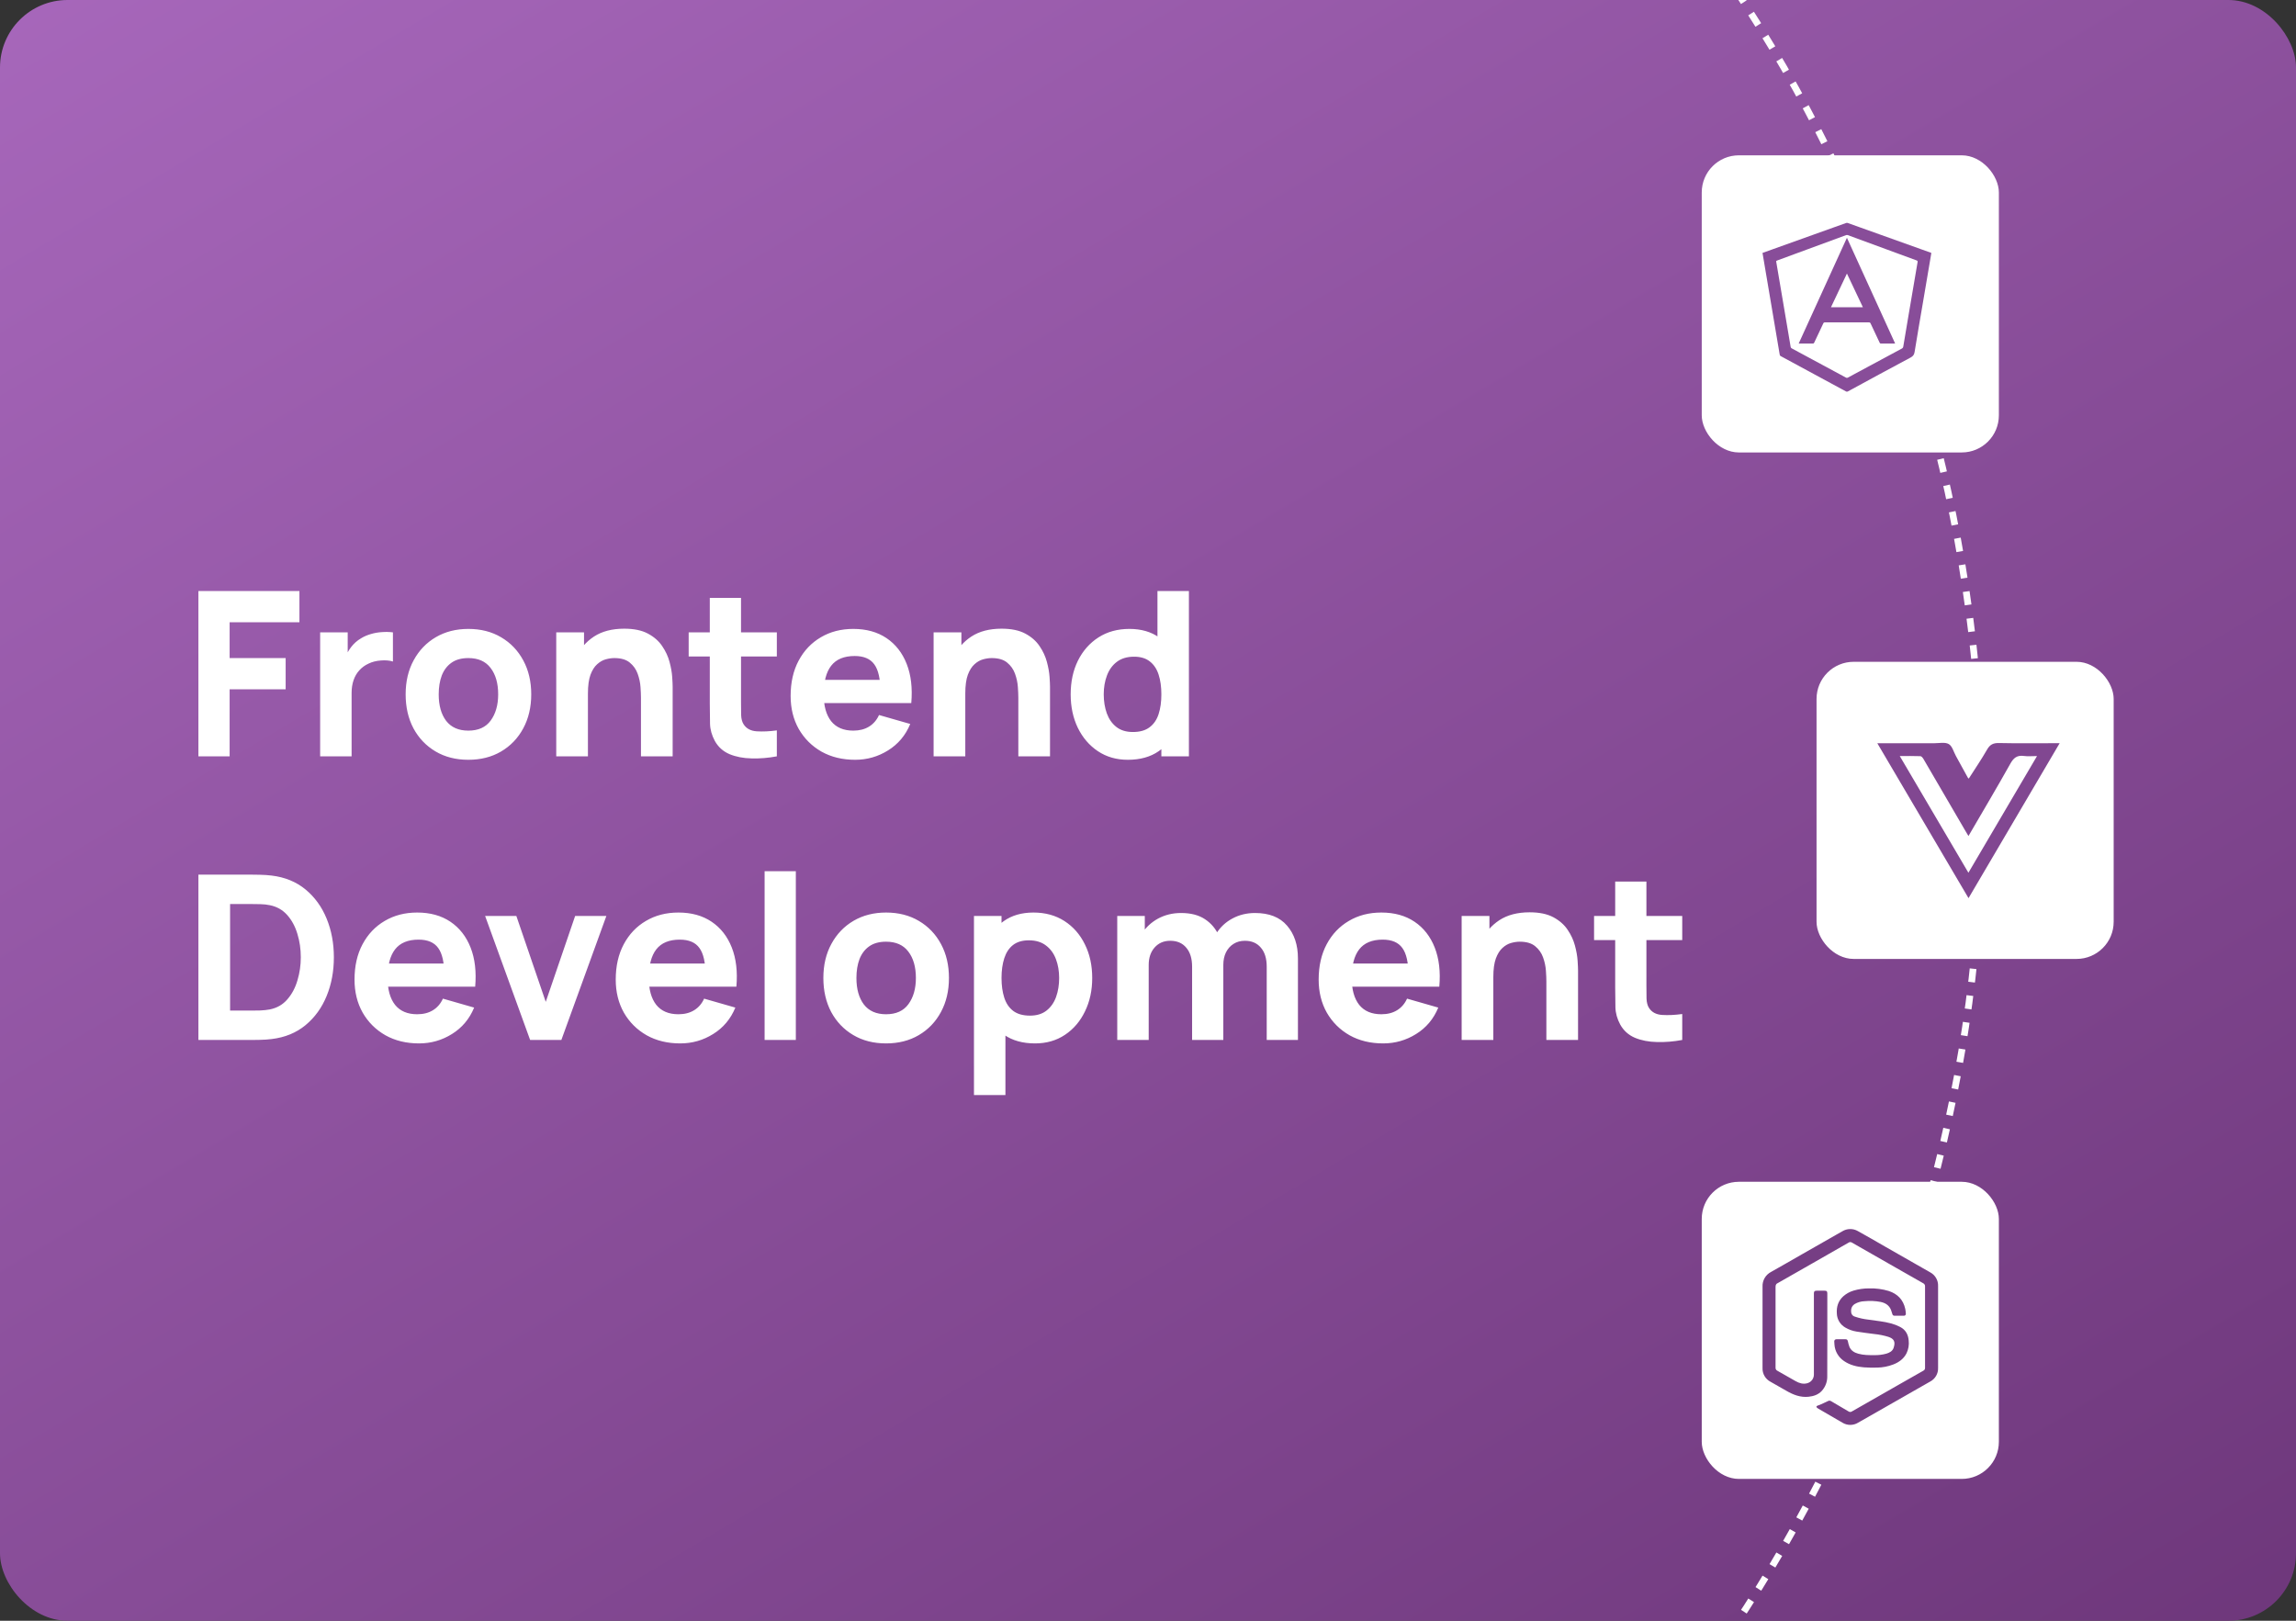 <?xml version="1.0" encoding="UTF-8"?>
<svg xmlns="http://www.w3.org/2000/svg" width="340" height="240" viewBox="0 0 340 240" fill="none">
  <rect x="0" y="0" width="340" height="240" fill="#333333" stroke="none"/>
  <g clip-path="url(#clip0_4578_10450)">
    <rect width="340" height="240" rx="10" fill="url(#paint0_linear_4578_10450)"></rect>
    <path d="M29.38 112V87.52H44.34V92.144H34.004V97.448H42.3V102.072H34.004V112H29.38ZM47.409 112V93.64H51.489V98.128L51.047 97.55C51.285 96.915 51.603 96.337 51.999 95.816C52.396 95.295 52.883 94.864 53.461 94.524C53.903 94.252 54.385 94.042 54.906 93.895C55.428 93.736 55.966 93.64 56.521 93.606C57.077 93.561 57.632 93.572 58.187 93.64V97.958C57.677 97.799 57.082 97.748 56.402 97.805C55.734 97.85 55.127 98.003 54.583 98.264C54.039 98.513 53.58 98.848 53.206 99.267C52.832 99.675 52.549 100.162 52.356 100.729C52.164 101.284 52.067 101.913 52.067 102.616V112H47.409ZM69.351 112.51C67.504 112.51 65.883 112.096 64.489 111.269C63.095 110.442 62.007 109.303 61.225 107.852C60.454 106.39 60.069 104.713 60.069 102.82C60.069 100.905 60.466 99.222 61.259 97.771C62.052 96.309 63.146 95.17 64.54 94.354C65.934 93.538 67.538 93.13 69.351 93.13C71.198 93.13 72.819 93.544 74.213 94.371C75.618 95.198 76.712 96.343 77.494 97.805C78.276 99.256 78.667 100.927 78.667 102.82C78.667 104.724 78.27 106.407 77.477 107.869C76.695 109.32 75.601 110.459 74.196 111.286C72.802 112.102 71.187 112.51 69.351 112.51ZM69.351 108.192C70.836 108.192 71.941 107.693 72.666 106.696C73.403 105.687 73.771 104.395 73.771 102.82C73.771 101.188 73.397 99.885 72.649 98.91C71.912 97.935 70.813 97.448 69.351 97.448C68.342 97.448 67.515 97.675 66.869 98.128C66.223 98.581 65.741 99.21 65.424 100.015C65.118 100.82 64.965 101.755 64.965 102.82C64.965 104.463 65.333 105.772 66.07 106.747C66.818 107.71 67.912 108.192 69.351 108.192ZM94.917 112V103.33C94.917 102.911 94.895 102.378 94.849 101.732C94.804 101.075 94.662 100.417 94.424 99.76C94.186 99.103 93.795 98.553 93.251 98.111C92.719 97.669 91.959 97.448 90.973 97.448C90.577 97.448 90.152 97.51 89.698 97.635C89.245 97.76 88.82 98.003 88.423 98.366C88.027 98.717 87.698 99.239 87.437 99.93C87.188 100.621 87.063 101.539 87.063 102.684L84.411 101.426C84.411 99.975 84.706 98.615 85.295 97.346C85.885 96.077 86.769 95.051 87.947 94.269C89.137 93.487 90.633 93.096 92.435 93.096C93.875 93.096 95.048 93.34 95.954 93.827C96.861 94.314 97.564 94.932 98.062 95.68C98.572 96.428 98.935 97.21 99.15 98.026C99.366 98.831 99.496 99.567 99.541 100.236C99.587 100.905 99.609 101.392 99.609 101.698V112H94.917ZM82.371 112V93.64H86.485V99.726H87.063V112H82.371ZM115.037 112C113.767 112.238 112.521 112.34 111.297 112.306C110.084 112.283 108.996 112.074 108.033 111.677C107.081 111.269 106.355 110.617 105.857 109.722C105.403 108.883 105.165 108.033 105.143 107.172C105.12 106.299 105.109 105.313 105.109 104.214V88.54H109.733V103.942C109.733 104.656 109.738 105.302 109.75 105.88C109.772 106.447 109.891 106.9 110.107 107.24C110.515 107.886 111.166 108.237 112.062 108.294C112.957 108.351 113.949 108.305 115.037 108.158V112ZM101.981 97.21V93.64H115.037V97.21H101.981ZM126.633 112.51C124.751 112.51 123.091 112.108 121.652 111.303C120.224 110.487 119.102 109.371 118.286 107.954C117.481 106.526 117.079 104.894 117.079 103.058C117.079 101.052 117.475 99.307 118.269 97.822C119.062 96.337 120.156 95.187 121.55 94.371C122.944 93.544 124.547 93.13 126.361 93.13C128.287 93.13 129.925 93.583 131.274 94.49C132.622 95.397 133.62 96.672 134.266 98.315C134.912 99.958 135.138 101.891 134.946 104.112H130.373V102.412C130.373 100.542 130.072 99.199 129.472 98.383C128.882 97.556 127.913 97.142 126.565 97.142C124.989 97.142 123.828 97.624 123.08 98.587C122.343 99.539 121.975 100.95 121.975 102.82C121.975 104.531 122.343 105.857 123.08 106.798C123.828 107.727 124.921 108.192 126.361 108.192C127.267 108.192 128.044 107.994 128.69 107.597C129.336 107.2 129.829 106.628 130.169 105.88L134.793 107.206C134.101 108.883 133.008 110.187 131.512 111.116C130.027 112.045 128.401 112.51 126.633 112.51ZM120.547 104.112V100.678H132.719V104.112H120.547ZM150.798 112V103.33C150.798 102.911 150.776 102.378 150.73 101.732C150.685 101.075 150.543 100.417 150.305 99.76C150.067 99.103 149.676 98.553 149.132 98.111C148.6 97.669 147.84 97.448 146.854 97.448C146.458 97.448 146.033 97.51 145.579 97.635C145.126 97.76 144.701 98.003 144.304 98.366C143.908 98.717 143.579 99.239 143.318 99.93C143.069 100.621 142.944 101.539 142.944 102.684L140.292 101.426C140.292 99.975 140.587 98.615 141.176 97.346C141.766 96.077 142.65 95.051 143.828 94.269C145.018 93.487 146.514 93.096 148.316 93.096C149.756 93.096 150.929 93.34 151.835 93.827C152.742 94.314 153.445 94.932 153.943 95.68C154.453 96.428 154.816 97.21 155.031 98.026C155.247 98.831 155.377 99.567 155.422 100.236C155.468 100.905 155.49 101.392 155.49 101.698V112H150.798ZM138.252 112V93.64H142.366V99.726H142.944V112H138.252ZM167.015 112.51C165.327 112.51 163.848 112.085 162.578 111.235C161.309 110.385 160.317 109.229 159.603 107.767C158.901 106.305 158.549 104.656 158.549 102.82C158.549 100.95 158.906 99.29 159.62 97.839C160.346 96.377 161.36 95.227 162.663 94.388C163.967 93.549 165.497 93.13 167.253 93.13C168.999 93.13 170.466 93.555 171.656 94.405C172.846 95.255 173.747 96.411 174.359 97.873C174.971 99.335 175.277 100.984 175.277 102.82C175.277 104.656 174.966 106.305 174.342 107.767C173.73 109.229 172.812 110.385 171.588 111.235C170.364 112.085 168.84 112.51 167.015 112.51ZM167.763 108.396C168.795 108.396 169.616 108.164 170.228 107.699C170.852 107.234 171.299 106.583 171.571 105.744C171.843 104.905 171.979 103.931 171.979 102.82C171.979 101.709 171.843 100.735 171.571 99.896C171.299 99.057 170.863 98.406 170.262 97.941C169.673 97.476 168.897 97.244 167.933 97.244C166.902 97.244 166.052 97.499 165.383 98.009C164.726 98.508 164.239 99.182 163.921 100.032C163.604 100.871 163.445 101.8 163.445 102.82C163.445 103.851 163.598 104.792 163.904 105.642C164.21 106.481 164.681 107.149 165.315 107.648C165.95 108.147 166.766 108.396 167.763 108.396ZM171.979 112V99.42H171.401V87.52H176.059V112H171.979ZM29.38 154V129.52H37.302C37.495 129.52 37.891 129.526 38.492 129.537C39.093 129.548 39.671 129.588 40.226 129.656C42.198 129.894 43.87 130.58 45.241 131.713C46.612 132.846 47.655 134.286 48.369 136.031C49.083 137.776 49.44 139.686 49.44 141.76C49.44 143.834 49.083 145.744 48.369 147.489C47.655 149.234 46.612 150.674 45.241 151.807C43.87 152.94 42.198 153.626 40.226 153.864C39.671 153.932 39.093 153.972 38.492 153.983C37.891 153.994 37.495 154 37.302 154H29.38ZM34.072 149.648H37.302C37.608 149.648 38.022 149.642 38.543 149.631C39.064 149.608 39.535 149.557 39.954 149.478C41.019 149.263 41.886 148.764 42.555 147.982C43.235 147.2 43.734 146.259 44.051 145.16C44.38 144.061 44.544 142.927 44.544 141.76C44.544 140.536 44.374 139.374 44.034 138.275C43.705 137.176 43.201 136.246 42.521 135.487C41.841 134.728 40.985 134.246 39.954 134.042C39.535 133.951 39.064 133.9 38.543 133.889C38.022 133.878 37.608 133.872 37.302 133.872H34.072V149.648ZM62.053 154.51C60.171 154.51 58.511 154.108 57.072 153.303C55.644 152.487 54.522 151.371 53.706 149.954C52.901 148.526 52.499 146.894 52.499 145.058C52.499 143.052 52.895 141.307 53.689 139.822C54.482 138.337 55.576 137.187 56.97 136.371C58.364 135.544 59.967 135.13 61.781 135.13C63.707 135.13 65.345 135.583 66.694 136.49C68.042 137.397 69.04 138.672 69.686 140.315C70.332 141.958 70.558 143.891 70.366 146.112H65.793V144.412C65.793 142.542 65.492 141.199 64.892 140.383C64.302 139.556 63.333 139.142 61.985 139.142C60.409 139.142 59.248 139.624 58.5 140.587C57.763 141.539 57.395 142.95 57.395 144.82C57.395 146.531 57.763 147.857 58.5 148.798C59.248 149.727 60.341 150.192 61.781 150.192C62.687 150.192 63.464 149.994 64.11 149.597C64.756 149.2 65.249 148.628 65.589 147.88L70.213 149.206C69.521 150.883 68.428 152.187 66.932 153.116C65.447 154.045 63.821 154.51 62.053 154.51ZM55.967 146.112V142.678H68.139V146.112H55.967ZM78.504 154L71.84 135.64H76.464L80.816 148.356L85.168 135.64H89.792L83.128 154H78.504ZM100.734 154.51C98.853 154.51 97.193 154.108 95.753 153.303C94.325 152.487 93.203 151.371 92.387 149.954C91.583 148.526 91.18 146.894 91.18 145.058C91.18 143.052 91.577 141.307 92.37 139.822C93.164 138.337 94.257 137.187 95.651 136.371C97.045 135.544 98.649 135.13 100.462 135.13C102.389 135.13 104.027 135.583 105.375 136.49C106.724 137.397 107.721 138.672 108.367 140.315C109.013 141.958 109.24 143.891 109.047 146.112H104.474V144.412C104.474 142.542 104.174 141.199 103.573 140.383C102.984 139.556 102.015 139.142 100.666 139.142C99.091 139.142 97.929 139.624 97.181 140.587C96.445 141.539 96.076 142.95 96.076 144.82C96.076 146.531 96.445 147.857 97.181 148.798C97.929 149.727 99.023 150.192 100.462 150.192C101.369 150.192 102.145 149.994 102.791 149.597C103.437 149.2 103.93 148.628 104.27 147.88L108.894 149.206C108.203 150.883 107.109 152.187 105.613 153.116C104.129 154.045 102.502 154.51 100.734 154.51ZM94.648 146.112V142.678H106.82V146.112H94.648ZM113.226 154V129.01H117.85V154H113.226ZM131.208 154.51C129.361 154.51 127.74 154.096 126.346 153.269C124.952 152.442 123.864 151.303 123.082 149.852C122.312 148.39 121.926 146.713 121.926 144.82C121.926 142.905 122.323 141.222 123.116 139.771C123.91 138.309 125.003 137.17 126.397 136.354C127.791 135.538 129.395 135.13 131.208 135.13C133.056 135.13 134.676 135.544 136.07 136.371C137.476 137.198 138.569 138.343 139.351 139.805C140.133 141.256 140.524 142.927 140.524 144.82C140.524 146.724 140.128 148.407 139.334 149.869C138.552 151.32 137.459 152.459 136.053 153.286C134.659 154.102 133.044 154.51 131.208 154.51ZM131.208 150.192C132.693 150.192 133.798 149.693 134.523 148.696C135.26 147.687 135.628 146.395 135.628 144.82C135.628 143.188 135.254 141.885 134.506 140.91C133.77 139.935 132.67 139.448 131.208 139.448C130.2 139.448 129.372 139.675 128.726 140.128C128.08 140.581 127.599 141.21 127.281 142.015C126.975 142.82 126.822 143.755 126.822 144.82C126.822 146.463 127.191 147.772 127.927 148.747C128.675 149.71 129.769 150.192 131.208 150.192ZM153.273 154.51C151.448 154.51 149.924 154.085 148.7 153.235C147.476 152.385 146.552 151.229 145.929 149.767C145.317 148.305 145.011 146.656 145.011 144.82C145.011 142.984 145.317 141.335 145.929 139.873C146.541 138.411 147.442 137.255 148.632 136.405C149.822 135.555 151.289 135.13 153.035 135.13C154.791 135.13 156.321 135.549 157.625 136.388C158.928 137.227 159.937 138.377 160.651 139.839C161.376 141.29 161.739 142.95 161.739 144.82C161.739 146.656 161.382 148.305 160.668 149.767C159.965 151.229 158.979 152.385 157.71 153.235C156.44 154.085 154.961 154.51 153.273 154.51ZM144.229 162.16V135.64H148.309V148.22H148.887V162.16H144.229ZM152.525 150.396C153.522 150.396 154.338 150.147 154.973 149.648C155.607 149.149 156.078 148.481 156.384 147.642C156.69 146.792 156.843 145.851 156.843 144.82C156.843 143.8 156.684 142.871 156.367 142.032C156.049 141.182 155.556 140.508 154.888 140.009C154.23 139.499 153.386 139.244 152.355 139.244C151.391 139.244 150.609 139.476 150.009 139.941C149.419 140.406 148.989 141.057 148.717 141.896C148.445 142.735 148.309 143.709 148.309 144.82C148.309 145.931 148.445 146.905 148.717 147.744C148.989 148.583 149.431 149.234 150.043 149.699C150.666 150.164 151.493 150.396 152.525 150.396ZM187.58 154V143.154C187.58 141.941 187.291 141.001 186.713 140.332C186.146 139.652 185.358 139.312 184.35 139.312C183.704 139.312 183.143 139.465 182.667 139.771C182.191 140.066 181.817 140.485 181.545 141.029C181.284 141.562 181.154 142.179 181.154 142.882L179.216 141.59C179.216 140.332 179.51 139.221 180.1 138.258C180.7 137.295 181.499 136.547 182.497 136.014C183.505 135.47 184.622 135.198 185.846 135.198C187.942 135.198 189.523 135.821 190.589 137.068C191.665 138.303 192.204 139.924 192.204 141.93V154H187.58ZM165.446 154V135.64H169.526V141.726H170.104V154H165.446ZM176.53 154V143.154C176.53 141.941 176.241 141.001 175.663 140.332C175.096 139.652 174.308 139.312 173.3 139.312C172.336 139.312 171.56 139.646 170.971 140.315C170.393 140.972 170.104 141.828 170.104 142.882L168.166 141.522C168.166 140.321 168.466 139.244 169.067 138.292C169.667 137.34 170.472 136.586 171.481 136.031C172.501 135.476 173.64 135.198 174.898 135.198C176.337 135.198 177.516 135.504 178.434 136.116C179.363 136.728 180.049 137.544 180.491 138.564C180.933 139.584 181.154 140.706 181.154 141.93V154H176.53ZM204.826 154.51C202.945 154.51 201.284 154.108 199.845 153.303C198.417 152.487 197.295 151.371 196.479 149.954C195.674 148.526 195.272 146.894 195.272 145.058C195.272 143.052 195.669 141.307 196.462 139.822C197.255 138.337 198.349 137.187 199.743 136.371C201.137 135.544 202.741 135.13 204.554 135.13C206.481 135.13 208.118 135.583 209.467 136.49C210.816 137.397 211.813 138.672 212.459 140.315C213.105 141.958 213.332 143.891 213.139 146.112H208.566V144.412C208.566 142.542 208.266 141.199 207.665 140.383C207.076 139.556 206.107 139.142 204.758 139.142C203.183 139.142 202.021 139.624 201.273 140.587C200.536 141.539 200.168 142.95 200.168 144.82C200.168 146.531 200.536 147.857 201.273 148.798C202.021 149.727 203.115 150.192 204.554 150.192C205.461 150.192 206.237 149.994 206.883 149.597C207.529 149.2 208.022 148.628 208.362 147.88L212.986 149.206C212.295 150.883 211.201 152.187 209.705 153.116C208.22 154.045 206.594 154.51 204.826 154.51ZM198.74 146.112V142.678H210.912V146.112H198.74ZM228.992 154V145.33C228.992 144.911 228.969 144.378 228.924 143.732C228.878 143.075 228.737 142.417 228.499 141.76C228.261 141.103 227.87 140.553 227.326 140.111C226.793 139.669 226.034 139.448 225.048 139.448C224.651 139.448 224.226 139.51 223.773 139.635C223.319 139.76 222.894 140.003 222.498 140.366C222.101 140.717 221.772 141.239 221.512 141.93C221.262 142.621 221.138 143.539 221.138 144.684L218.486 143.426C218.486 141.975 218.78 140.615 219.37 139.346C219.959 138.077 220.843 137.051 222.022 136.269C223.212 135.487 224.708 135.096 226.51 135.096C227.949 135.096 229.122 135.34 230.029 135.827C230.935 136.314 231.638 136.932 232.137 137.68C232.647 138.428 233.009 139.21 233.225 140.026C233.44 140.831 233.57 141.567 233.616 142.236C233.661 142.905 233.684 143.392 233.684 143.698V154H228.992ZM216.446 154V135.64H220.56V141.726H221.138V154H216.446ZM249.111 154C247.842 154.238 246.595 154.34 245.371 154.306C244.158 154.283 243.07 154.074 242.107 153.677C241.155 153.269 240.43 152.617 239.931 151.722C239.478 150.883 239.24 150.033 239.217 149.172C239.194 148.299 239.183 147.313 239.183 146.214V130.54H243.807V145.942C243.807 146.656 243.813 147.302 243.824 147.88C243.847 148.447 243.966 148.9 244.181 149.24C244.589 149.886 245.241 150.237 246.136 150.294C247.031 150.351 248.023 150.305 249.111 150.158V154ZM236.055 139.21V135.64H249.111V139.21H236.055Z" fill="white"></path>
    <circle cx="74.5" cy="119.5" r="219" stroke="white" stroke-dasharray="2 2"></circle>
    <rect x="252" y="175" width="44" height="44" rx="5.5" fill="white"></rect>
    <path d="M261.003 196.509C261.003 194.523 261.003 192.537 261.003 190.549C260.979 190.095 261.088 189.644 261.317 189.25C261.547 188.856 261.887 188.536 262.297 188.33C263.814 187.481 265.317 186.607 266.827 185.745L271.992 182.799C272.268 182.641 272.541 182.48 272.821 182.329C273.165 182.119 273.56 182.006 273.964 182C274.368 181.995 274.766 182.098 275.116 182.298C276.496 183.055 277.854 183.857 279.222 184.638L283.417 187.033C284.224 187.492 285.034 187.946 285.837 188.413C286.202 188.61 286.505 188.905 286.71 189.263C286.915 189.621 287.015 190.028 286.998 190.439C286.998 194.481 286.998 198.523 286.998 202.567C287.013 202.979 286.911 203.386 286.703 203.743C286.496 204.1 286.191 204.392 285.824 204.585L278.016 209.042C277.06 209.586 276.103 210.139 275.147 210.676C274.801 210.888 274.401 211 273.994 211C273.587 211 273.188 210.888 272.842 210.676C271.642 209.989 270.454 209.286 269.262 208.595C269.199 208.563 269.141 208.523 269.088 208.476C269.038 208.425 268.969 208.351 268.977 208.296C268.985 208.242 269.071 208.189 269.132 208.156C269.228 208.111 269.335 208.094 269.432 208.05C269.85 207.861 270.27 207.684 270.676 207.483C270.746 207.437 270.828 207.413 270.912 207.413C270.996 207.413 271.078 207.437 271.149 207.483C272.011 207.996 272.882 208.497 273.746 209.01C273.818 209.059 273.903 209.085 273.99 209.085C274.078 209.085 274.163 209.059 274.234 209.01C276.677 207.61 279.122 206.214 281.569 204.822C282.652 204.205 283.736 203.589 284.821 202.972C284.9 202.934 284.966 202.873 285.01 202.797C285.054 202.722 285.074 202.635 285.068 202.548C285.068 199.176 285.068 195.805 285.068 192.435C285.068 191.786 285.068 191.137 285.068 190.49C285.075 190.394 285.052 190.298 285.003 190.215C284.954 190.132 284.881 190.066 284.793 190.025C283.49 189.287 282.189 188.546 280.888 187.801C278.668 186.54 276.448 185.272 274.229 183.999C274.16 183.954 274.079 183.93 273.997 183.93C273.915 183.93 273.834 183.954 273.766 183.999C271.932 185.053 270.095 186.104 268.256 187.152L263.387 189.928C263.353 189.951 263.317 189.971 263.28 189.989C263.006 190.097 262.928 190.29 262.93 190.579C262.94 194.559 262.94 198.538 262.93 202.516C262.922 202.614 262.944 202.711 262.994 202.796C263.044 202.881 263.119 202.948 263.209 202.989C264.116 203.496 265.013 204.022 265.922 204.531C266.452 204.828 267.014 205.003 267.63 204.829C267.908 204.752 268.153 204.589 268.329 204.363C268.505 204.138 268.603 203.862 268.608 203.577C268.618 202.567 268.608 201.555 268.608 200.551V191.542C268.608 191.222 268.704 191.128 269.031 191.128C269.413 191.128 269.796 191.128 270.165 191.128C270.506 191.128 270.596 191.217 270.596 191.553V197.702C270.596 199.722 270.596 201.743 270.586 203.764C270.615 204.585 270.316 205.384 269.754 205.989C269.232 206.534 268.562 206.755 267.825 206.832C266.599 206.963 265.53 206.532 264.51 205.938C263.745 205.488 262.962 205.047 262.186 204.614C261.815 204.42 261.508 204.127 261.298 203.768C261.089 203.41 260.986 203 261.002 202.586C261 200.54 261.003 198.523 261.003 196.509Z" fill="#763E84"></path>
    <path d="M276.775 190.787C277.767 190.756 278.758 190.887 279.707 191.175C281.005 191.61 281.837 192.471 282.133 193.806C282.181 194.04 282.211 194.277 282.223 194.515C282.23 194.556 282.228 194.598 282.217 194.638C282.205 194.678 282.185 194.715 282.157 194.746C282.129 194.777 282.094 194.801 282.055 194.817C282.016 194.833 281.974 194.84 281.932 194.837C281.462 194.837 280.991 194.848 280.519 194.837C280.447 194.834 280.378 194.807 280.324 194.76C280.27 194.712 280.235 194.648 280.224 194.578C280.168 194.371 280.101 194.167 280.023 193.967C279.742 193.271 279.178 192.929 278.468 192.787C277.69 192.64 276.895 192.606 276.107 192.685C275.592 192.698 275.089 192.843 274.647 193.104C274.133 193.445 274.052 193.956 274.154 194.463C274.189 194.584 274.256 194.695 274.347 194.784C274.439 194.872 274.552 194.936 274.676 194.968C275.317 195.187 275.98 195.335 276.654 195.41C277.789 195.586 278.95 195.673 280.048 195.978C280.519 196.105 280.974 196.283 281.406 196.507C282.189 196.923 282.571 197.621 282.644 198.486C282.724 199.144 282.612 199.81 282.321 200.407C281.898 201.226 281.198 201.731 280.356 202.055C279.597 202.349 278.79 202.505 277.974 202.516C277.325 202.537 276.676 202.524 276.029 202.479C274.976 202.392 273.957 202.155 273.069 201.544C272.662 201.271 272.323 200.91 272.078 200.489C271.832 200.068 271.686 199.597 271.652 199.112C271.632 198.955 271.623 198.798 271.623 198.641C271.619 198.598 271.625 198.555 271.64 198.515C271.655 198.475 271.678 198.439 271.709 198.408C271.739 198.378 271.775 198.354 271.816 198.339C271.856 198.323 271.899 198.317 271.942 198.319C272.398 198.319 272.853 198.319 273.308 198.319C273.5 198.319 273.589 198.414 273.639 198.616C273.693 198.896 273.77 199.17 273.869 199.437C274.11 200.005 274.592 200.294 275.166 200.455C275.954 200.676 276.763 200.676 277.572 200.672C278.169 200.683 278.765 200.609 279.34 200.451C279.809 200.309 280.245 200.09 280.411 199.596C280.737 198.635 280.429 198.236 279.646 197.964C278.961 197.753 278.256 197.611 277.542 197.542C276.679 197.43 275.82 197.326 274.953 197.186C274.358 197.095 273.785 196.892 273.266 196.589C272.891 196.375 272.577 196.069 272.356 195.701C272.135 195.332 272.015 194.913 272.005 194.485C271.94 193.5 272.21 192.641 272.962 191.956C273.398 191.571 273.915 191.284 274.475 191.117C275.221 190.895 275.996 190.784 276.775 190.787Z" fill="#763E84"></path>
    <rect x="252" y="23" width="44" height="44" rx="5.5" fill="white"></rect>
    <path d="M261 37.452C261.478 37.28 261.948 37.111 262.418 36.943L271.607 33.653C272.202 33.441 272.792 33.226 273.387 33.019C273.459 32.995 273.536 32.994 273.609 33.016C277.698 34.476 281.786 35.939 285.875 37.404C285.914 37.418 285.951 37.435 286 37.455C285.923 37.915 285.846 38.373 285.769 38.828C285.429 40.833 285.088 42.839 284.748 44.844C284.335 47.272 283.91 49.696 283.52 52.128C283.455 52.535 283.288 52.749 282.934 52.939C279.834 54.598 276.741 56.27 273.655 57.954C273.54 58.016 273.458 58.015 273.344 57.954C270.13 56.211 266.913 54.471 263.696 52.734C263.656 52.716 263.622 52.688 263.596 52.653C263.57 52.618 263.554 52.578 263.549 52.534C263.169 50.27 262.787 48.007 262.402 45.745L261.294 39.203C261.196 38.622 261.098 38.041 261 37.452ZM263.019 38.663C263.03 38.744 263.034 38.781 263.04 38.817C263.393 40.9 263.747 42.982 264.1 45.065C264.454 47.158 264.808 49.252 265.161 51.345C265.179 51.452 265.216 51.527 265.323 51.585C268.007 53.027 270.689 54.473 273.37 55.922C273.463 55.973 273.536 55.97 273.628 55.92C276.292 54.484 278.957 53.051 281.623 51.62C281.757 51.549 281.819 51.464 281.844 51.316C282.095 49.793 282.351 48.27 282.612 46.749C283.06 44.106 283.511 41.463 283.962 38.82C283.987 38.674 283.956 38.614 283.814 38.562C280.417 37.316 277.021 36.068 273.625 34.817C273.544 34.789 273.456 34.789 273.375 34.817C270.834 35.748 268.295 36.683 265.756 37.62C264.886 37.94 264.017 38.261 263.148 38.583C263.102 38.605 263.058 38.632 263.018 38.663H263.019Z" fill="#884D99"></path>
    <path d="M273.499 35.212L280.636 50.86C280.568 50.865 280.52 50.872 280.471 50.872C279.836 50.872 279.201 50.872 278.565 50.877C278.449 50.877 278.39 50.841 278.341 50.736C277.897 49.786 277.446 48.84 277.002 47.891C276.951 47.782 276.893 47.739 276.768 47.739C274.591 47.743 272.414 47.743 270.237 47.739C270.115 47.739 270.053 47.775 270.001 47.886C269.559 48.831 269.108 49.772 268.666 50.717C268.609 50.84 268.541 50.879 268.407 50.877C267.788 50.869 267.168 50.872 266.548 50.872H266.356L273.499 35.212ZM273.499 40.507C272.702 42.191 271.922 43.838 271.138 45.494H275.862L273.499 40.507Z" fill="#884D99"></path>
    <rect x="269" y="98" width="44" height="44" rx="5.5" fill="white"></rect>
    <path d="M278 110.059C280.892 110.059 283.666 110.059 286.44 110.059C287.166 110.059 288.027 109.864 288.578 110.182C289.1 110.481 289.3 111.336 289.638 111.946C290.227 113.015 290.814 114.084 291.401 115.153C291.443 115.207 291.488 115.256 291.538 115.303C292.456 113.86 293.415 112.463 294.254 110.997C294.682 110.251 295.169 110.009 296.031 110.03C298.764 110.092 301.497 110.053 304.231 110.053H305C300.482 117.736 296.016 125.329 291.506 133L278 110.059ZM301.649 111.959C300.918 111.959 300.299 112.026 299.702 111.944C298.705 111.809 298.187 112.216 297.704 113.079C295.693 116.665 293.593 120.203 291.497 123.799C291.311 123.486 291.148 123.219 290.99 122.948C288.943 119.431 286.893 115.916 284.84 112.402C284.736 112.225 284.545 111.982 284.386 111.975C283.404 111.936 282.418 111.956 281.324 111.956L291.49 129.237L301.649 111.959Z" fill="#814791"></path>
  </g>
  <defs>
    <linearGradient id="paint0_linear_4578_10450" x1="119.238" y1="-81.832" x2="383.754" y2="362.347" gradientUnits="userSpaceOnUse">
      <stop stop-color="#A868BC"></stop>
      <stop offset="1" stop-color="#5B2766"></stop>
    </linearGradient>
    <clipPath id="clip0_4578_10450">
      <rect width="340" height="240" fill="white"></rect>
    </clipPath>
  </defs>
</svg>
